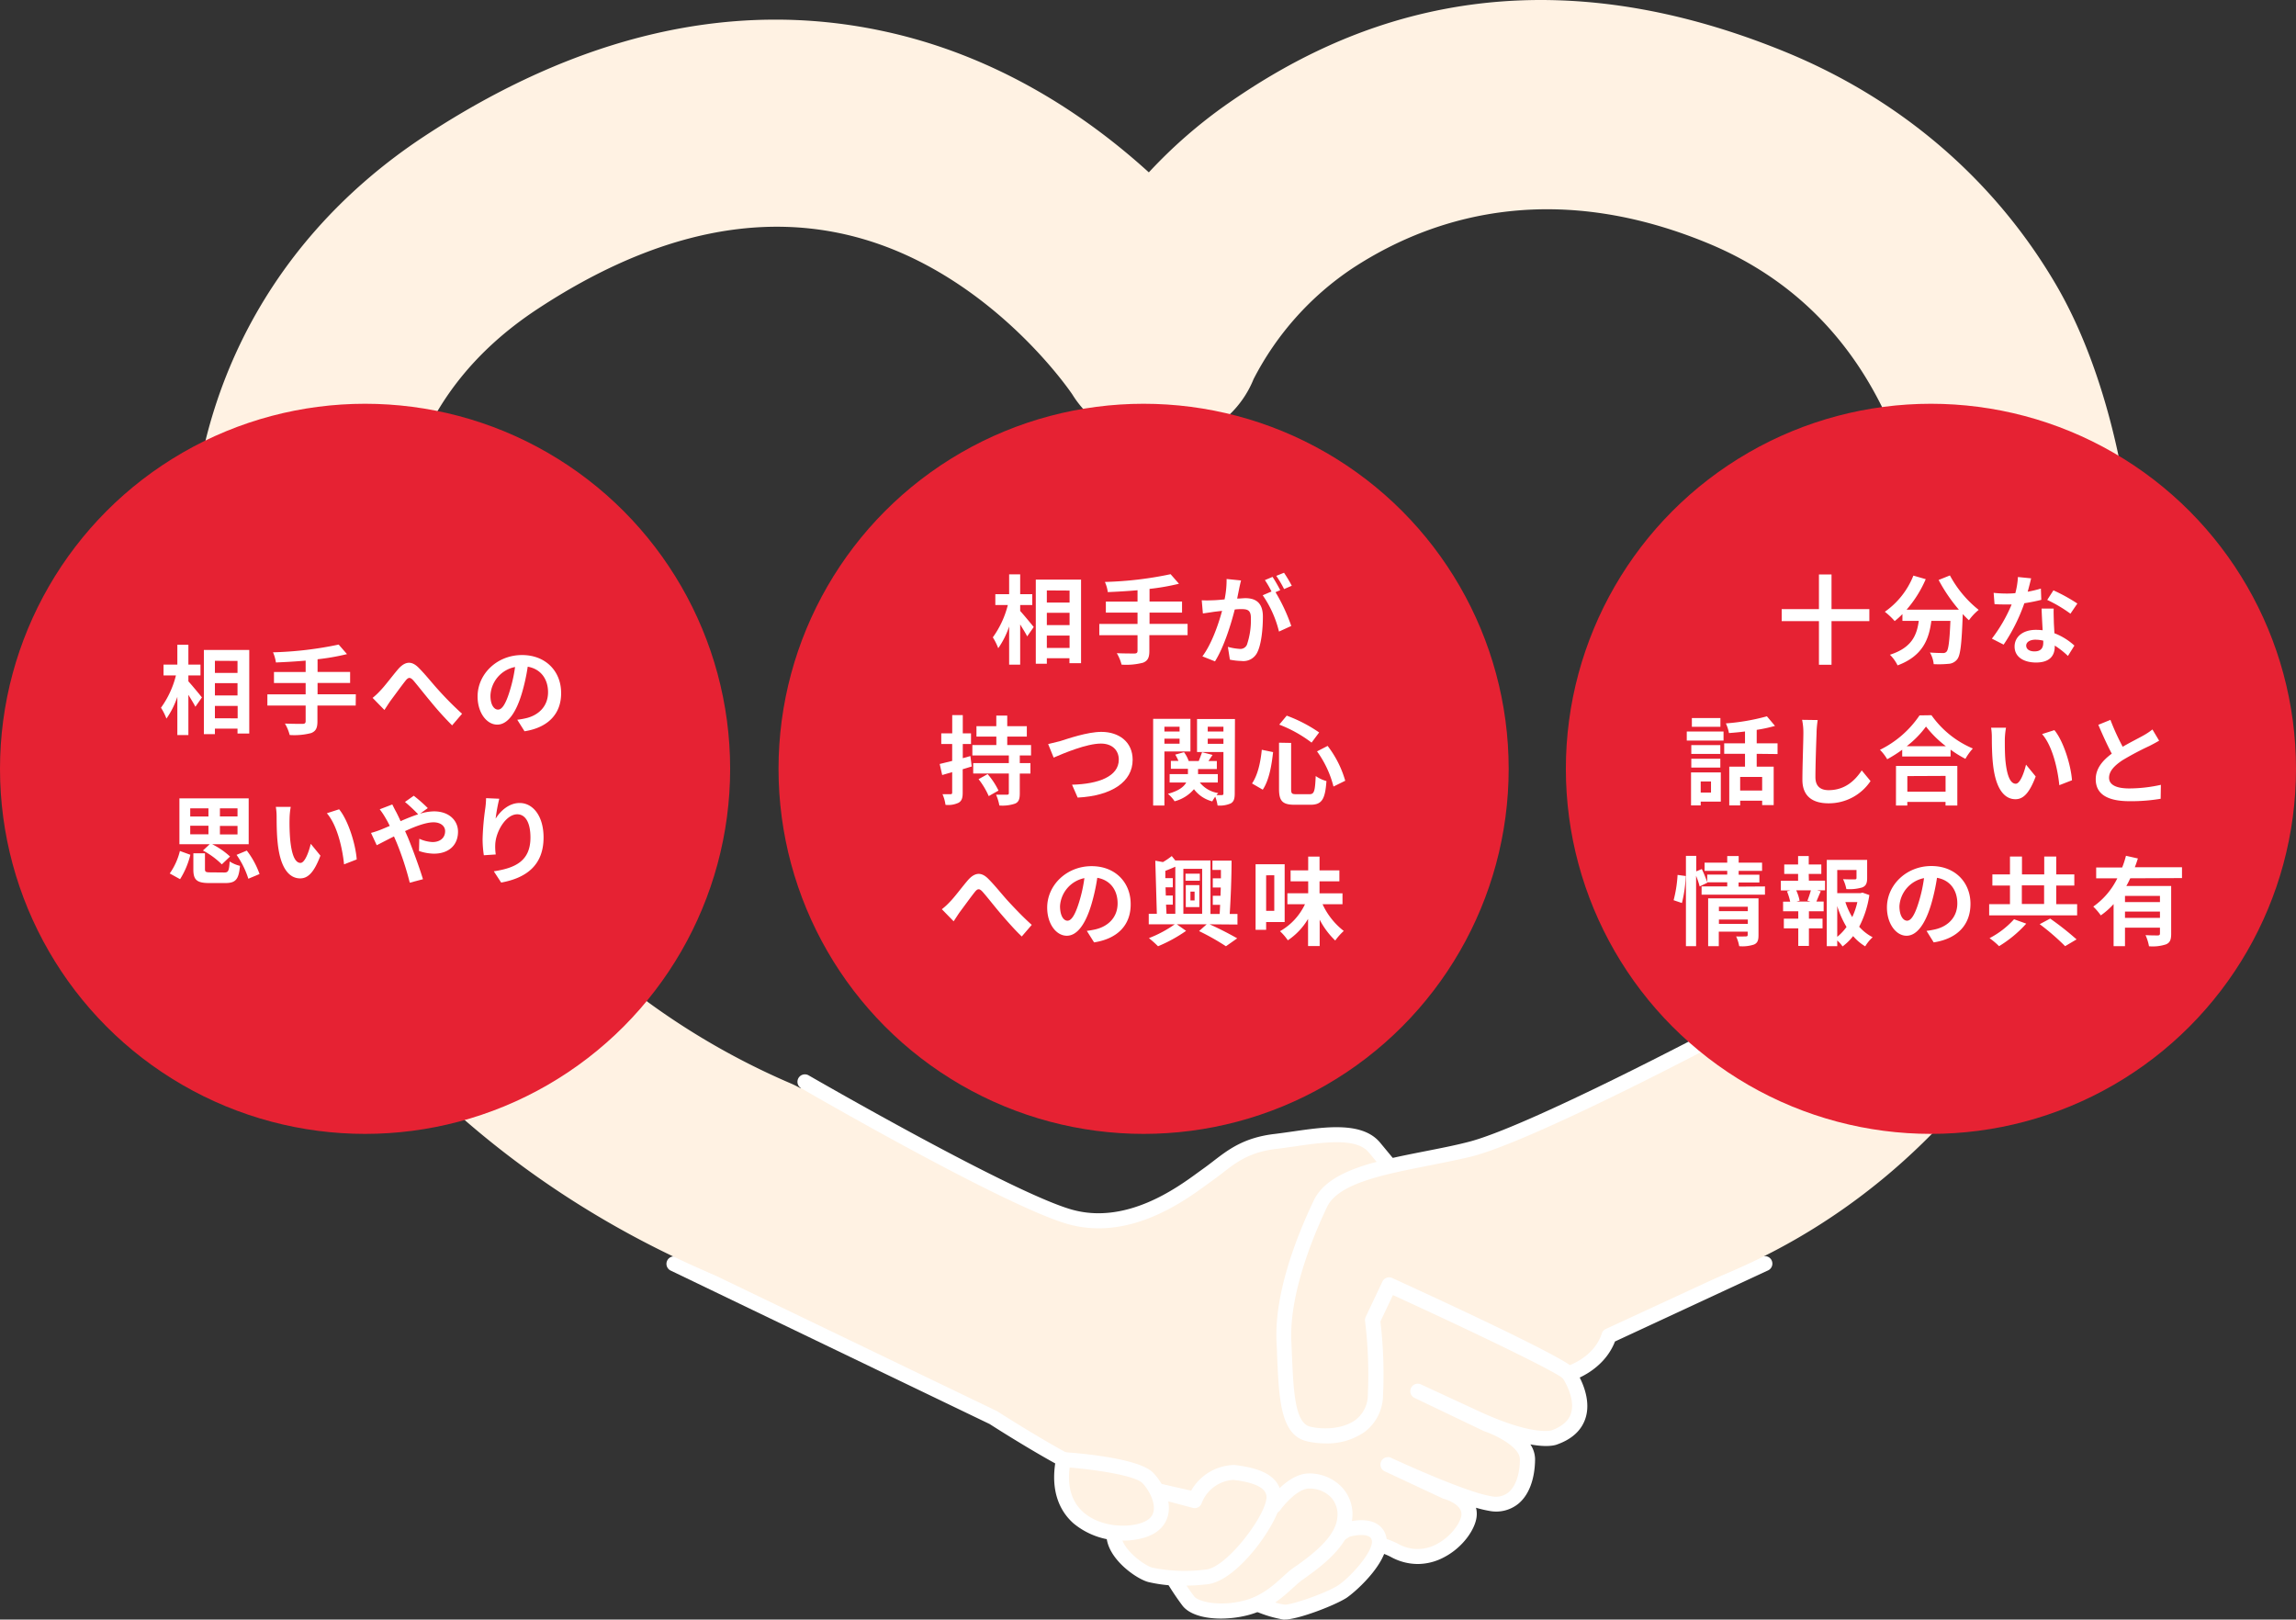 <svg xmlns="http://www.w3.org/2000/svg" width="522" height="368.22" viewBox="0 0 522 368.22"><rect x="0" y="0" width="522" height="368.22" fill="#333333" stroke="none"/><g id="レイヤー_2" data-name="レイヤー 2"><g id="レイヤー_1-2" data-name="レイヤー 1"><path d="M183,246s45.63,26.41,60,30.62,27.29-6.49,31.54-9.48,7.45-6.67,15.48-7.61,18.4-3.53,22.47,1.4l4.07,4.92,40.12,46.56s7.32,10.53-3.27,14.45c0,0-2.85,1.21-11-1.62a71.24,71.24,0,0,1-6.69-2.72l-13.41-6.2,15.86,7.59s9.07,3.05,9.15,7.88-2,11.17-8.47,10.13S315.48,333,315.48,333l13.24,6.19s5.74,1.47,5.24,5.6-8.24,12.44-16.91,7.75S255.51,338.08,248,334.9s-22.17-12.62-22.17-12.62l-72.69-35" style="fill:#fff2e3"/><path d="M322.32,355.59a12.72,12.72,0,0,1-6.08-1.59c-4.77-2.57-25-7.09-41.3-10.72-13-2.9-24.27-5.41-27.61-6.82-7.35-3.11-21-11.83-22.33-12.69l-72.6-34.93a1.7,1.7,0,0,1,1.47-3.06l72.69,35,.18.1c.15.09,14.61,9.39,21.91,12.48,3.06,1.29,14.7,3.89,27,6.63,18.18,4.06,37,8.25,42.18,11a9,9,0,0,0,8.79.09c3.36-1.75,5.43-4.93,5.63-6.55.31-2.59-3.94-3.75-4-3.76a1.82,1.82,0,0,1-.3-.11l-13.23-6.19h0a1.7,1.7,0,0,1,1.44-3.07c.17.08,16.73,7.79,22.86,8.78a4.64,4.64,0,0,0,4-.93c1.92-1.66,2.56-5,2.52-7.5,0-2.73-5.4-5.43-8-6.31l-.18-.07-15.86-7.59a1.7,1.7,0,0,1,1.44-3.07l13.41,6.2a69.83,69.83,0,0,0,6.53,2.66c7.2,2.48,9.87,1.64,9.9,1.63,2.38-.88,3.86-2.18,4.39-3.86,1.05-3.32-1.51-7.41-1.87-8l-40.05-46.48L311.18,262c-2.79-3.38-10.22-2.31-16.77-1.36-1.44.2-2.85.41-4.2.57-6.06.7-9.1,3-12.32,5.52-.78.6-1.56,1.2-2.38,1.78l-1.14.82c-5.34,3.9-17.84,13-31.86,8.9C228.13,274,184,248.51,182.15,247.42a1.69,1.69,0,1,1,1.69-2.93c.46.26,45.63,26.36,59.62,30.46,12.43,3.64,24-4.79,28.91-8.38l1.19-.86c.78-.55,1.52-1.12,2.26-1.69,3.45-2.66,7-5.4,14-6.21,1.32-.16,2.7-.36,4.11-.56,7.44-1.07,15.86-2.29,19.86,2.56l4.07,4.92L358,311.26l.11.14c.16.24,4,5.83,2.37,11-.87,2.74-3,4.77-6.44,6-.35.15-2.11.74-6.1,0a6.18,6.18,0,0,1,1.06,3.29c0,1.6-.17,7.07-3.69,10.11a8,8,0,0,1-6.74,1.71,25.81,25.81,0,0,1-3-.71,5.46,5.46,0,0,1,.13,2.12c-.33,2.75-3.05,6.89-7.44,9.16A12.77,12.77,0,0,1,322.32,355.59Z" style="fill:#fff"/><path d="M391.33,234.92s-43.88,23.23-57.42,26.48S304,265.74,300.2,273.7s-8.79,20.73-8.29,31.37.4,19.71,5.57,21,14.73.27,15.22-8.77a100.06,100.06,0,0,0-.65-17.08l3.79-8s38.79,17.7,40.83,20.16c0,0,7-2,9.14-8.59l35.47-16.39" style="fill:#fff2e3"/><path d="M301.4,328.17a18.65,18.65,0,0,1-4.31-.49c-6-1.45-6.31-9.54-6.75-19.79,0-.9-.08-1.81-.12-2.74-.51-10.84,4.31-23.48,8.45-32.18,3.3-6.94,14.09-9,25.51-11.26,3.1-.61,6.31-1.23,9.33-2,13.19-3.16,56.59-26.1,57-26.33a1.7,1.7,0,0,1,1.59,3c-1.8,1-44.22,23.37-57.82,26.63-3.08.74-6.33,1.37-9.47,2-10.1,2-20.53,4-23.1,9.4-3.25,6.83-8.62,19.89-8.12,30.56q.06,1.39.12,2.76c.36,8.47.67,15.79,4.15,16.63,3,.73,7.52.55,10.33-1.54a7.16,7.16,0,0,0,2.79-5.67,99.23,99.23,0,0,0-.63-16.76,1.76,1.76,0,0,1,.15-1l3.79-8a1.69,1.69,0,0,1,2.23-.82c8.45,3.86,34.63,15.9,40.41,19.8,1.7-.69,5.81-2.76,7.25-7.21a1.64,1.64,0,0,1,.9-1l35.47-16.4a1.68,1.68,0,0,1,2.25.83,1.7,1.7,0,0,1-.83,2.25L367.17,305c-2.64,6.81-9.73,8.89-10,9a1.7,1.7,0,0,1-1.77-.55c-1.63-1.59-20.88-10.84-38.71-19l-2.85,6a102.24,102.24,0,0,1,.59,16.89,10.55,10.55,0,0,1-4.16,8.21A14.79,14.79,0,0,1,301.4,328.17Z" style="fill:#fff"/><path d="M306.14,347.83s6.19-2,7.33,1.77-5.61,10.51-8.35,12.28-11.07,4.84-13.2,4.64a26.68,26.68,0,0,1-5.73-1.72l9.57-10.45Z" style="fill:#fff2e3"/><path d="M292.08,368.22h-.32a27.74,27.74,0,0,1-6.23-1.85,1.71,1.71,0,0,1-.59-2.71l9.57-10.45a1.64,1.64,0,0,1,.35-.29l10.38-6.51a1.33,1.33,0,0,1,.38-.18c.44-.14,4.41-1.34,7.17.1a4.57,4.57,0,0,1,2.3,2.79c1.59,5.22-6.68,12.66-9,14.2C303.28,365.09,295.09,368.22,292.08,368.22Zm-2.94-4.13a14.35,14.35,0,0,0,2.94.74c1.49.1,9.35-2.58,12.12-4.37s8.37-8,7.65-10.36a1.17,1.17,0,0,0-.63-.77c-1.08-.58-3.17-.28-4.38.06l-10,6.27Z" style="fill:#fff"/><path d="M289.71,342.3s3.84-5.42,7.71-5.59,9,2.68,8.28,8.72-8.76,11-11.19,12.87-5.72,6-11.53,7.37-11.19.43-12.81-1.65a58.77,58.77,0,0,1-3.38-5Z" style="fill:#fff2e3"/><path d="M277.59,368c-3.95,0-7.27-1-8.76-2.95a61.57,61.57,0,0,1-3.5-5.21,1.72,1.72,0,0,1,.46-2.24l22.7-16.52c.91-1.22,4.65-5.89,8.86-6.07a10.22,10.22,0,0,1,7.73,3.12,9,9,0,0,1,2.31,7.48c-.67,5.93-7.09,10.57-10.54,13.06-.52.37-1,.69-1.29.95-.49.38-1,.87-1.64,1.43-2.35,2.15-5.58,5.08-10.55,6.26A25.16,25.16,0,0,1,277.59,368Zm-8.53-8.58c.64,1,1.57,2.42,2.45,3.55s5.5,2.36,11.08,1c4.12-1,6.85-3.46,9.05-5.46.64-.59,1.24-1.14,1.82-1.59.36-.29.85-.64,1.41-1,3-2.18,8.65-6.25,9.15-10.69a5.77,5.77,0,0,0-1.41-4.79,6.79,6.79,0,0,0-5.11-2c-2.49.1-5.54,3.64-6.41,4.87a1.76,1.76,0,0,1-.38.39Zm20.65-17.13h0Z" style="fill:#fff"/><path d="M253.21,348.58c-.35,4.37,5.91,8.81,8.2,9.46a38.08,38.08,0,0,0,12.93.48c5.63-.64,14.36-12.35,15.15-17.31s-5.54-6-9-6.43a9.89,9.89,0,0,0-8.92,6.42l-10-2.68S253.63,343.25,253.21,348.58Z" style="fill:#fff2e3"/><path d="M269,360.52a31.9,31.9,0,0,1-8-.85c-2.93-.82-9.87-5.78-9.43-11.23h0c.48-6,8.22-10.84,9.1-11.37a1.72,1.72,0,0,1,1.31-.19l8.68,2.31a11.54,11.54,0,0,1,9.88-6.11h.18c3.58.46,7.5,1.27,9.47,3.89a5.76,5.76,0,0,1,1,4.5c-.84,5.25-9.87,17.95-16.64,18.72A47.85,47.85,0,0,1,269,360.52Zm-14.06-11.81h0c-.26,3.28,5.19,7.19,7,7.7a36.71,36.71,0,0,0,12.28.43c4.63-.53,13-11.55,13.67-15.9a2.4,2.4,0,0,0-.4-1.93c-1.33-1.78-5.39-2.33-7.06-2.54a8.22,8.22,0,0,0-7.25,5.36,1.69,1.69,0,0,1-2,1l-9.33-2.48C259.51,341.85,255.16,345.39,254.89,348.71Z" style="fill:#fff"/><path d="M242.17,331.88S258,333,261,336s5.61,9.75-1.14,11.89-20.95-.6-18.1-15.87" style="fill:#fff2e3"/><path d="M255.3,350.27a17.12,17.12,0,0,1-11.23-3.91c-2.64-2.33-5.48-6.76-4-14.62a1.7,1.7,0,0,1,1.28-1.34,1.63,1.63,0,0,1,.94-.21c2.76.19,16.69,1.3,19.9,4.67,2.29,2.4,4.21,6.34,3.34,9.75-.42,1.63-1.66,3.81-5.18,4.93A16.94,16.94,0,0,1,255.3,350.27Zm-12.12-16.61c-.55,4.42.5,7.84,3.13,10.16,3.58,3.16,9.37,3.64,13,2.49,1.67-.53,2.62-1.36,2.92-2.54.52-2-.9-4.9-2.5-6.57S249.46,334.17,243.18,333.66Z" style="fill:#fff"/><path d="M168.24,291.18a23.2,23.2,0,0,1-7-1.8C128.41,275.3,100,253.58,79,226.58,58.58,200.26,46.4,170.68,43.77,141c-4-45.22,15.2-85.3,52.67-110,35.09-23.1,70.09-31.18,104-24,26.33,5.54,46.77,19.47,60.75,32.19a111.91,111.91,0,0,1,18-15.67C302.91,7,344.48-13.27,405.72,11.73c26.4,10.78,47.74,29.12,61.72,53,12.6,21.56,18.66,53,18.28,80A169.06,169.06,0,0,1,460,231.5c-17.71,28.08-42.75,48.83-72.4,60a23.44,23.44,0,1,1-16.52-43.88c20-7.53,37-21.76,49.26-41.13a121.55,121.55,0,0,0,18.47-62.32c.26-18.65-3.81-69.82-50.84-89C355.32,41.8,328,47.57,307.49,61A67.23,67.23,0,0,0,285,86.2a23.17,23.17,0,0,1-41.19,3.5c-.73-1.09-13-18.89-33.87-29.8C183.33,46,153.81,49.46,122.21,70.25c-29.39,19.34-33.48,46.92-31.73,66.66,3.91,44.19,39.77,88.15,89.22,109.38a23.45,23.45,0,0,1-11.46,44.89Z" style="fill:#fff2e3"/><circle cx="83" cy="174.8" r="83" style="fill:#e62233"/><path d="M42.83,154.91c.77.83,2.64,3.1,3.08,3.65l-1.49,2.13c-.34-.7-1-1.73-1.59-2.72v9.15H40.32v-8.69a19,19,0,0,1-2.48,4.95,13.28,13.28,0,0,0-1.24-2.47A21.26,21.26,0,0,0,40,153.56H37.18V151.1h3.14v-4.51h2.51v4.51h2.75v2.46H42.83Zm13.84-7.13v19H54v-1.12H48.86v1.25H46.35V147.78Zm-7.81,2.46V153H54v-2.73Zm0,5.08v2.8H54v-2.8Zm5.17,8V160.5H48.86v2.81Z" style="fill:#fff"/><path d="M80.87,160.41h-8.7V164c0,1.57-.39,2.25-1.43,2.67a15.16,15.16,0,0,1-4.88.44,9.89,9.89,0,0,0-1.08-2.6c1.63.07,3.48.07,4,.07s.71-.18.71-.62v-3.54h-8.7v-2.56h8.7v-2.57h-7.2v-2.51h7.2V150.2c-2.29.2-4.6.33-6.76.42a9,9,0,0,0-.66-2.31A82.29,82.29,0,0,0,77,146.55l1.89,2.17a51.59,51.59,0,0,1-6.69,1.17v2.88h7.4v2.51h-7.4v2.57h8.7Z" style="fill:#fff"/><path d="M86.48,157c1-1,2.71-3.32,4.07-4.9,1.55-1.74,3-1.9,4.58-.33s3.26,3.71,4.56,5.12a74.74,74.74,0,0,0,5.36,5.39l-2.26,2.64A70.13,70.13,0,0,1,98,159.62c-1.37-1.63-3-3.72-4-4.89-.77-.86-1.19-.75-1.83.07-.88,1.1-2.44,3.27-3.39,4.53-.5.73-1,1.52-1.38,2.09l-2.69-2.75A14.62,14.62,0,0,0,86.48,157Z" style="fill:#fff"/><path d="M119.25,166.26l-1.65-2.62a17.74,17.74,0,0,0,2-.35c2.82-.66,5-2.69,5-5.9,0-3-1.65-5.3-4.62-5.81a44.66,44.66,0,0,1-1.32,6c-1.32,4.44-3.22,7.17-5.61,7.17s-4.47-2.68-4.47-6.4c0-5.09,4.4-9.42,10.1-9.42,5.46,0,8.89,3.78,8.89,8.58C127.63,162.12,124.79,165.4,119.25,166.26Zm-6-4.93c.92,0,1.78-1.38,2.68-4.36a33.12,33.12,0,0,0,1.17-5.32,6.93,6.93,0,0,0-5.59,6.38C111.46,160.25,112.34,161.33,113.2,161.33Z" style="fill:#fff"/><path d="M38.59,198.59a15,15,0,0,0,2.31-5.11l2.38.86a18.78,18.78,0,0,1-2.34,5.55Zm9.09-6.65H40.79V181.51H56.54v10.43H48.23a17.5,17.5,0,0,1,4.07,2.8l-1.87,1.78a18.34,18.34,0,0,0-4.29-3.15Zm-4.43-6.31h4.14v-1.85H43.25Zm0,4.05h4.14v-1.94H43.25ZM51,198.37c.9,0,1.08-.33,1.21-2.51a7.57,7.57,0,0,0,2.35,1c-.28,3.12-1,3.91-3.34,3.91H47.59c-2.91,0-3.63-.77-3.63-3.1V194H46.6v3.59c0,.66.2.75,1.3.75ZM54,183.78h-4v1.85h4Zm0,4h-4v1.94h4Zm2.11,5.61a19.19,19.19,0,0,1,2.9,5.33l-2.55,1.07a19.58,19.58,0,0,0-2.68-5.43Z" style="fill:#fff"/><path d="M65.83,186.18a46.62,46.62,0,0,0,.14,4.66c.3,3.17,1,5.35,2.35,5.35,1,0,1.92-2.57,2.33-4.34l2.2,2.69c-1.45,3.83-2.84,5.17-4.6,5.17-2.42,0-4.51-2.18-5.12-8.07-.22-2-.24-4.6-.24-5.95a13.59,13.59,0,0,0-.18-2.24l3.39,0A17.23,17.23,0,0,0,65.83,186.18ZM81.1,195.4l-2.88,1.12c-.35-3.54-1.52-8.89-3.91-11.62l2.79-.9C79.19,186.53,80.86,192,81.1,195.4Z" style="fill:#fff"/><path d="M86.61,188.62c.64-.26,1.32-.55,2-.84a20.45,20.45,0,0,0-1-1.87A17.07,17.07,0,0,0,86.33,184l2.86-1.1c.19.39.64,1.3.88,1.71.33.64.68,1.35,1,2.09,1.34-.59,2.69-1.14,4-1.56a35.78,35.78,0,0,0-3-2.81l2-1.41a34.15,34.15,0,0,1,3.19,2.81L95.5,185a11.24,11.24,0,0,1,3.17-.53c3.41,0,5.46,2.07,5.46,4.62,0,3.08-2.12,5-5.48,5a11.09,11.09,0,0,1-3.39-.61l.07-2.78a8.27,8.27,0,0,0,3,.75c1.66,0,2.87-.9,2.87-2.49,0-1.12-1-2-2.65-2s-4.11.9-6.46,2c.22.46.41.92.61,1.36,1,2.4,2.73,7.11,3.46,9.58l-3,.79a67.34,67.34,0,0,0-3-9.16c-.2-.46-.39-.92-.59-1.36-1.58.79-3,1.54-3.92,2l-1.3-2.8A19.05,19.05,0,0,0,86.61,188.62Z" style="fill:#fff"/><path d="M112.68,186.13c1.06-1.71,3-3.56,5.46-3.56,3.06,0,5.44,3,5.44,7.83,0,6.23-3.81,9.2-9.64,10.26l-1.67-2.56c4.88-.74,8.33-2.35,8.33-7.68,0-3.38-1.14-5.28-3-5.28-2.59,0-4.86,3.9-5,6.8a11.92,11.92,0,0,0,.11,2.33l-2.71.18a25.31,25.31,0,0,1-.28-3.67,59.3,59.3,0,0,1,.61-7,19.71,19.71,0,0,0,.18-2.31l3,.13A39,39,0,0,0,112.68,186.13Z" style="fill:#fff"/><circle cx="260" cy="174.8" r="83" style="fill:#e62233"/><path d="M231.94,138.91c.77.83,2.64,3.1,3.08,3.65l-1.49,2.13c-.33-.7-1-1.73-1.59-2.72v9.15h-2.51v-8.69a19,19,0,0,1-2.48,4.95,13.23,13.23,0,0,0-1.23-2.47,21.44,21.44,0,0,0,3.41-7.35h-2.84V135.1h3.14v-4.51h2.51v4.51h2.75v2.46h-2.75Zm13.84-7.13v19h-2.64v-1.12H238v1.25h-2.51V131.78ZM238,134.24V137h5.17v-2.73Zm0,5.08v2.8h5.17v-2.8Zm5.17,8V144.5H238v2.81Z" style="fill:#fff"/><path d="M270,144.41h-8.69V148c0,1.57-.4,2.25-1.43,2.67a15.22,15.22,0,0,1-4.89.44,9.89,9.89,0,0,0-1.08-2.6c1.63.07,3.48.07,4,.07s.71-.18.71-.62v-3.54h-8.69v-2.56h8.69v-2.57h-7.2v-2.51h7.2V134.2c-2.29.2-4.6.33-6.76.42a8.23,8.23,0,0,0-.66-2.31,82.07,82.07,0,0,0,14.94-1.76l1.9,2.17a51.9,51.9,0,0,1-6.69,1.17v2.88h7.39v2.51h-7.39v2.57H270Z" style="fill:#fff"/><path d="M281.73,133.82c-.13.66-.3,1.48-.46,2.27.75,0,1.39-.09,1.85-.09,2.33,0,4,1,4,4.2,0,2.6-.31,6.17-1.25,8.08a3.5,3.5,0,0,1-3.61,2,14.8,14.8,0,0,1-2.64-.3l-.46-2.91a12.75,12.75,0,0,0,2.68.46,1.61,1.61,0,0,0,1.65-.94,17.38,17.38,0,0,0,.9-6.1c0-1.76-.77-2-2.13-2-.35,0-.9,0-1.54.09-.84,3.34-2.46,8.56-4.49,11.79l-2.86-1.14c2.14-2.88,3.65-7.33,4.47-10.34-.79.08-1.5.17-1.9.22-.63.11-1.78.26-2.46.37l-.26-3a23,23,0,0,0,2.35,0c.68,0,1.72-.09,2.84-.2a21.86,21.86,0,0,0,.46-4.64l3.28.33C282,132.57,281.84,133.27,281.73,133.82Zm9.33.36-1.07.46a39.92,39.92,0,0,1,3.58,7.68l-2.79,1.27a24.8,24.8,0,0,0-3.7-8.25l2-.86a23.76,23.76,0,0,0-1.5-2.59l1.74-.73A32.34,32.34,0,0,1,291.06,134.18Zm2.62-1-1.74.75a23.77,23.77,0,0,0-1.78-3l1.76-.71A29.31,29.31,0,0,1,293.68,133.16Z" style="fill:#fff"/><path d="M220.93,174.27c-.68.2-1.36.42-2.06.62v5.35c0,1.21-.22,1.84-.91,2.26a5.49,5.49,0,0,1-3,.49,9,9,0,0,0-.68-2.42c.81,0,1.56,0,1.82,0s.38-.09.38-.38v-4.64l-2.27.66-.57-2.51,2.84-.7v-3.85H214v-2.42h2.49v-4.14h2.4v4.14h1.87v2.42h-1.87v3.23l1.73-.48Zm10.92-2.51v1.74h2.42v2.38h-2.42v4.49c0,1.32-.24,2-1.1,2.35a8.93,8.93,0,0,1-3.54.42,11.06,11.06,0,0,0-.75-2.46c1,0,2.13,0,2.46,0s.44-.07.44-.38v-4.44h-8.1V173.5h8.1v-1.74h-8.29v-2.37h5.45v-1.92H222V165.1h4.51v-2.4H229v2.4h4.45v2.37H229v1.92h5.41v2.37ZM224.54,176a16.87,16.87,0,0,1,2.47,3.74L224.79,181a17.82,17.82,0,0,0-2.31-3.85Z" style="fill:#fff"/><path d="M241,168.51c1.7-.53,6.19-2.11,9.4-2.11,4,0,7.11,2.28,7.11,6.35,0,5-4.76,8.19-12.5,8.59l-1.28-2.93c6-.15,10.63-1.87,10.63-5.7,0-2.07-1.43-3.65-4.07-3.65-3.24,0-8.45,2.2-10.74,3.19l-1.25-3.08C239.06,169,240.16,168.73,241,168.51Z" style="fill:#fff"/><path d="M264.73,170.86v12.28h-2.56V163.43h8.48v7.43Zm0-5.63v1.08h3.45v-1.08Zm3.45,3.85v-1.14h-3.45v1.14Zm12.54,11.29c0,1.21-.19,1.87-.9,2.29a6.14,6.14,0,0,1-3,.48,9.56,9.56,0,0,0-.53-2,8.33,8.33,0,0,0-.68,1.06,7.51,7.51,0,0,1-4.16-2.77,8.62,8.62,0,0,1-4.4,2.75,8.26,8.26,0,0,0-1.52-1.7c2.46-.66,3.63-1.6,4.16-2.57h-3.77V176h4.16V174.8H266.2V173h1.72a8.76,8.76,0,0,0-.73-1.43l2-.55a7.48,7.48,0,0,1,1.06,2h2.29c.26-.66.57-1.45.75-2l2.39.62c-.33.48-.65,1-.94,1.38h1.91v1.83h-4.27V176h4.49v1.91h-4.09a6.59,6.59,0,0,0,4.2,2.4,3.8,3.8,0,0,0-.41.46,12.14,12.14,0,0,0,1.23,0c.26,0,.35-.11.35-.37v-9.42h-6v-7.5h8.62Zm-6.14-15.14v1.08h3.57v-1.08Zm3.57,3.89v-1.18h-3.57v1.18Z" style="fill:#fff"/><path d="M289.44,171c-.33,3-.9,6.38-2.35,8.54l-2.44-1.41c1.29-1.89,1.93-4.73,2.22-7.66Zm4.1-2.09v10.45c0,1.06.15,1.21,1.18,1.21h3c1.08,0,1.25-.68,1.41-4.13a8,8,0,0,0,2.44,1.14c-.29,4.09-1,5.39-3.63,5.39h-3.59c-2.79,0-3.56-.86-3.56-3.61V168.86Zm-1-6.2a32.76,32.76,0,0,1,7.37,3.82l-1.72,2.31a29.52,29.52,0,0,0-7.35-4.09Zm9.3,6.88a23.62,23.62,0,0,1,4,7.92l-2.67,1.32a23.47,23.47,0,0,0-3.74-8Z" style="fill:#fff"/><path d="M216,205c1-1,2.71-3.32,4.07-4.9,1.54-1.74,3-1.9,4.58-.33s3.25,3.71,4.55,5.12,3.28,3.52,5.37,5.39l-2.27,2.64c-1.58-1.49-3.45-3.63-4.84-5.25s-3-3.72-4.05-4.89c-.77-.86-1.18-.75-1.82.07-.88,1.1-2.44,3.27-3.39,4.53-.51.73-1,1.52-1.39,2.09l-2.68-2.75A14.62,14.62,0,0,0,216,205Z" style="fill:#fff"/><path d="M248.74,214.26l-1.65-2.62a18,18,0,0,0,2-.35c2.81-.66,5-2.69,5-5.9,0-3-1.65-5.3-4.62-5.81a44.66,44.66,0,0,1-1.32,6c-1.32,4.44-3.21,7.17-5.61,7.17s-4.46-2.68-4.46-6.4c0-5.09,4.4-9.42,10.1-9.42,5.45,0,8.88,3.78,8.88,8.58C257.12,210.12,254.29,213.4,248.74,214.26Zm-6.05-4.93c.92,0,1.78-1.38,2.69-4.36a33.12,33.12,0,0,0,1.16-5.32A6.93,6.93,0,0,0,241,206C241,208.25,241.83,209.33,242.69,209.33Z" style="fill:#fff"/><path d="M275,210.15c2.27,1,4.78,2.33,6.28,3.19l-2.56,1.8a54.4,54.4,0,0,0-6.11-3.45l1.73-1.54h-6.79l2.11,1.49a33.45,33.45,0,0,1-6.38,3.5,25.31,25.31,0,0,0-2.07-1.85,26.87,26.87,0,0,0,5.87-3.14h-5.91v-2.4h1.84l-.35-12.06,1.74.31a15.35,15.35,0,0,0,2-1.37l.8,1h8v12.17h2.09c.05-.64.07-1.35.11-2.07h-1.67v-2.07h1.76c0-.62.05-1.23.05-1.87h-1.81v-2.09h1.85c0-.64,0-1.3,0-1.91h-1.93v-2.12H280c0,3.88-.2,8.69-.42,12.13h1.76v2.4Zm-9.79-2.4h2v-10.7c-.77.36-1.54.66-2.27.95l0,1.65h1.7v2.09h-1.65l.06,1.87h1.59v2.07h-1.54Zm3.83-10.21v10.21h4.27V197.54Zm3.74,2.7h-3.25v-1.6h3.25Zm-3.19,1h3.08v5h-3.08Zm1.06,3.48h.94v-2h-.94Z" style="fill:#fff"/><path d="M287.86,209.64v1.76h-2.4V196.5h6.61v13.14Zm0-10.63v8.08h1.85V199Zm12.83,6.58a16.28,16.28,0,0,0,4.82,6.07,13.18,13.18,0,0,0-1.94,2.18,18,18,0,0,1-3.54-4.75v6h-2.64v-6.17a15,15,0,0,1-4.6,4.87,12,12,0,0,0-1.78-2.07,13.83,13.83,0,0,0,5.68-6.14h-4V203.1h4.73v-2.72h-4v-2.49h4v-3.13H300v3.13h4.51v2.49H300v2.72h5.22v2.49Z" style="fill:#fff"/><circle cx="439" cy="174.8" r="83" style="fill:#e62233"/><path d="M425,141.22h-8.6v9.92h-2.86v-9.92h-8.47v-2.73h8.47v-7.88h2.86v7.88H425Z" style="fill:#fff"/><path d="M443.32,130.83a25.21,25.21,0,0,0,6.54,7.83,12.12,12.12,0,0,0-2.22,2.36c-.47-.42-.93-.9-1.41-1.41v.15c-.24,6.65-.51,9.25-1.28,10.17a2.66,2.66,0,0,1-2,1,22.48,22.48,0,0,1-3.32.07,6.46,6.46,0,0,0-.86-2.64c1.21.09,2.35.11,2.9.11a1,1,0,0,0,.88-.31c.44-.46.69-2.42.88-7H439.1c-.55,4.23-2,8-7.68,10.12a8.94,8.94,0,0,0-1.74-2.42c5-1.6,6.12-4.48,6.56-7.7h-3.72v-1.54a17.08,17.08,0,0,1-1.76,1.59,16.09,16.09,0,0,0-2.24-2.12,18.2,18.2,0,0,0,6.49-8.22l2.81.81a26.63,26.63,0,0,1-4.35,6.93h11.88a37.1,37.1,0,0,1-4.6-6.75Z" style="fill:#fff"/><path d="M461,134.53a26,26,0,0,0,3-.71l.09,2.56c-1,.26-2.38.55-3.85.77a40.62,40.62,0,0,1-4.71,9.41l-2.67-1.36a34.7,34.7,0,0,0,4.49-7.77c-.39,0-.77,0-1.14,0-.9,0-1.81,0-2.75-.08l-.2-2.56a27.92,27.92,0,0,0,2.93.16,19.37,19.37,0,0,0,2-.09,18.07,18.07,0,0,0,.59-3.67l3,.3C461.61,132.22,461.33,133.34,461,134.53Zm5.94,6.64c0,.64.09,1.7.13,2.8a14.32,14.32,0,0,1,4.55,2.81l-1.47,2.36a18.54,18.54,0,0,0-3-2.36V147c0,2.05-1.12,3.63-4.25,3.63-2.72,0-4.88-1.21-4.88-3.63,0-2.15,1.8-3.8,4.86-3.8a15.13,15.13,0,0,1,1.52.09c-.09-1.63-.2-3.59-.24-4.93h2.75C466.87,139.28,466.92,140.2,466.94,141.17Zm-4.4,6.93c1.52,0,2-.83,2-2v-.44a8,8,0,0,0-1.78-.22c-1.28,0-2.1.57-2.1,1.34S461.33,148.1,462.54,148.1Zm2.9-11.7,1.41-2.18a38.84,38.84,0,0,1,5.44,3l-1.57,2.31A31.33,31.33,0,0,0,465.44,136.4Z" style="fill:#fff"/><path d="M383.49,166.31h8.36v2.07h-8.36Zm7.74,15.95h-4.57v.86h-2.2v-7.5h6.77Zm-.11-10.85h-6.6v-2h6.6Zm-6.6,1.1h6.6v2h-6.6Zm6.62-7.26h-6.49v-2h6.49Zm-4.48,12.43v2.51H389v-2.51Zm12.73-6.29v2.91h3.86v8.75h-2.62v-1h-5v1.06h-2.48V174.3h3.58v-2.91H392V169h4.73v-2.69c-1.23.16-2.48.27-3.65.36a8.82,8.82,0,0,0-.7-2.2,48.35,48.35,0,0,0,9.33-1.61l1.84,2.18a33.55,33.55,0,0,1-4.16.9V169h4.74v2.44Zm1.24,5.26h-5v3.08h5Z" style="fill:#fff"/><path d="M413,166.7c-.09,2.38-.26,7.31-.26,10,0,2.22,1.32,2.95,3,2.95,3.63,0,5.94-2.09,7.53-4.49l2,2.42a11.39,11.39,0,0,1-9.55,5.06c-3.61,0-5.94-1.59-5.94-5.35,0-3,.22-8.73.22-10.63a13.92,13.92,0,0,0-.29-3l3.55.05C413.11,164.7,413,165.82,413,166.7Z" style="fill:#fff"/><path d="M439.12,162.61a22,22,0,0,0,9.41,7.57,12.62,12.62,0,0,0-1.69,2.35,25.47,25.47,0,0,1-3.37-2.09V172h-11v-1.54a30.17,30.17,0,0,1-3.41,2.16,10.31,10.31,0,0,0-1.65-2.14,23.17,23.17,0,0,0,9-7.83Zm-8.06,11.53H445v9h-2.68v-.81h-8.69v.81h-2.58Zm11.33-4.49a24.45,24.45,0,0,1-4.51-4.46,22.31,22.31,0,0,1-4.38,4.46Zm-8.75,6.8V180h8.69v-3.59Z" style="fill:#fff"/><path d="M455.8,168.18c0,1.43,0,3.08.13,4.66.31,3.17,1,5.35,2.36,5.35,1,0,1.91-2.57,2.33-4.34l2.2,2.69c-1.45,3.83-2.84,5.17-4.6,5.17-2.42,0-4.51-2.18-5.12-8.07-.22-2-.25-4.6-.25-5.95a13.54,13.54,0,0,0-.17-2.24l3.39,0A17.23,17.23,0,0,0,455.8,168.18Zm15.27,9.22-2.88,1.12c-.35-3.54-1.52-8.89-3.92-11.62l2.8-.9C469.16,168.53,470.83,174,471.07,177.4Z" style="fill:#fff"/><path d="M482.6,169.78c1.81-1.05,3.72-2,4.76-2.59a14.73,14.73,0,0,0,2-1.34l1.52,2.55c-.66.39-1.36.77-2.18,1.19a65.43,65.43,0,0,0-6.14,3.25c-1.82,1.21-3.06,2.47-3.06,4s1.52,2.42,4.58,2.42a33.61,33.61,0,0,0,7.2-.82l-.05,3.17a40.83,40.83,0,0,1-7.06.55c-4.38,0-7.7-1.21-7.7-5,0-2.42,1.54-4.25,3.65-5.81-1-1.87-2.07-4.23-3.06-6.56l2.75-1.12A52.39,52.39,0,0,0,482.6,169.78Z" style="fill:#fff"/><path d="M380.5,204.67a29,29,0,0,0,.9-5.75l1.85.25a29,29,0,0,1-.86,6.14Zm20.77-3.13v1.87H386.86v-1.87h5.83v-.94h-4.55l0,.11-1.72.83a18,18,0,0,0-.81-2.42v16H383.3V194.59h2.35v3.52l1.26-.53a28.42,28.42,0,0,1,1.23,3v-1.73h4.55V198h-5.15v-1.87h5.15v-1.5h2.6v1.5h5.32V198h-5.32v.88H400v1.76h-4.73v.94Zm-1.47,11.09c0,1.15-.22,1.76-1,2.11a8.3,8.3,0,0,1-3.39.38,8.92,8.92,0,0,0-.7-2.22c.9.06,1.93,0,2.22,0s.41-.09.41-.35v-.73h-6.57v3.3h-2.42V204.25H399.8Zm-9-6.47v1h6.57v-1Zm6.57,3.9v-1h-6.57v1Z" style="fill:#fff"/><path d="M411.25,200.22h3.68v2.2H413.1l.86.22c-.38.82-.71,1.67-1,2.33h1.65v2.21h-3.35v1.69h3.1v2.2h-3.1v4h-2.42v-4h-3.28v-2.2h3.28v-1.69h-3.45V205H407a13.18,13.18,0,0,0-.73-2.35l.79-.2h-2.18v-2.2h3.92V198.7h-3.15v-2.15h3.15v-1.92h2.42v1.92h2.86v2.15h-2.86Zm-.33,4.56a24.16,24.16,0,0,0,.79-2.36h-3.34a9.61,9.61,0,0,1,.77,2.36l-.71.19h3.19ZM425,203.5a22.64,22.64,0,0,1-2.31,7.2,10.58,10.58,0,0,0,3.06,2.39,9.12,9.12,0,0,0-1.69,2.07,11.31,11.31,0,0,1-2.75-2.33,12.41,12.41,0,0,1-2.4,2.35,7.89,7.89,0,0,0-1.21-1.36v1.3h-2.38V195.51h9.18v4.14c0,1.12-.25,1.76-1.1,2.11a10.25,10.25,0,0,1-3.63.38,8.89,8.89,0,0,0-.75-2.25c1.08.05,2.29.05,2.62.05s.44-.09.44-.33V197.8H417.7v5.26H423l.44-.11ZM417.7,213a11.6,11.6,0,0,0,2.11-2.25A21.44,21.44,0,0,1,417.7,206Zm1.85-7.9a16.23,16.23,0,0,0,1.56,3.41,16.12,16.12,0,0,0,1.16-3.41Z" style="fill:#fff"/><path d="M439.63,214.26,438,211.64a17.57,17.57,0,0,0,2-.35c2.82-.66,5-2.69,5-5.9,0-3-1.65-5.3-4.62-5.81a46.28,46.28,0,0,1-1.32,6c-1.32,4.44-3.22,7.17-5.61,7.17S429,210,429,206.32c0-5.09,4.4-9.42,10.1-9.42,5.45,0,8.89,3.78,8.89,8.58C448,210.12,445.18,213.4,439.63,214.26Zm-6.05-4.93c.93,0,1.79-1.38,2.69-4.36a33.12,33.12,0,0,0,1.16-5.32,6.93,6.93,0,0,0-5.59,6.38C431.84,208.25,432.72,209.33,433.58,209.33Z" style="fill:#fff"/><path d="M472.24,205.57v2.55h-20v-2.55h4.73v-4.23h-4v-2.53h4v-4.07h2.73v4.07h5.06v-4.07h2.73v4.07h4.11v2.53h-4.11v4.23ZM460.67,210a27.45,27.45,0,0,1-6.18,5.12,17.23,17.23,0,0,0-2.16-1.82A19.86,19.86,0,0,0,457.9,209Zm-1-4.47h5.06v-4.23h-5.06Zm6.44,3.32a65.24,65.24,0,0,1,6,4.73l-2.6,1.54a53.47,53.47,0,0,0-5.78-5Z" style="fill:#fff"/><path d="M484.31,199.69a16.69,16.69,0,0,1-.88,1.74h10.19V212.3c0,1.3-.24,2-1.15,2.4a9.62,9.62,0,0,1-3.89.44,10.74,10.74,0,0,0-.79-2.53c1.12.07,2.4.07,2.77.07s.51-.14.51-.44v-1.32h-7.95v4.2h-2.59v-9.57a16.54,16.54,0,0,1-2.91,2.57,14.7,14.7,0,0,0-1.71-2,17,17,0,0,0,5.47-6.43h-4.81v-2.46h5.91a20.52,20.52,0,0,0,.86-2.66l2.71.61c-.22.69-.44,1.37-.7,2h10.73v2.46Zm6.76,4h-7.95v1.41h7.95Zm0,5v-1.43h-7.95v1.43Z" style="fill:#fff"/></g></g></svg>